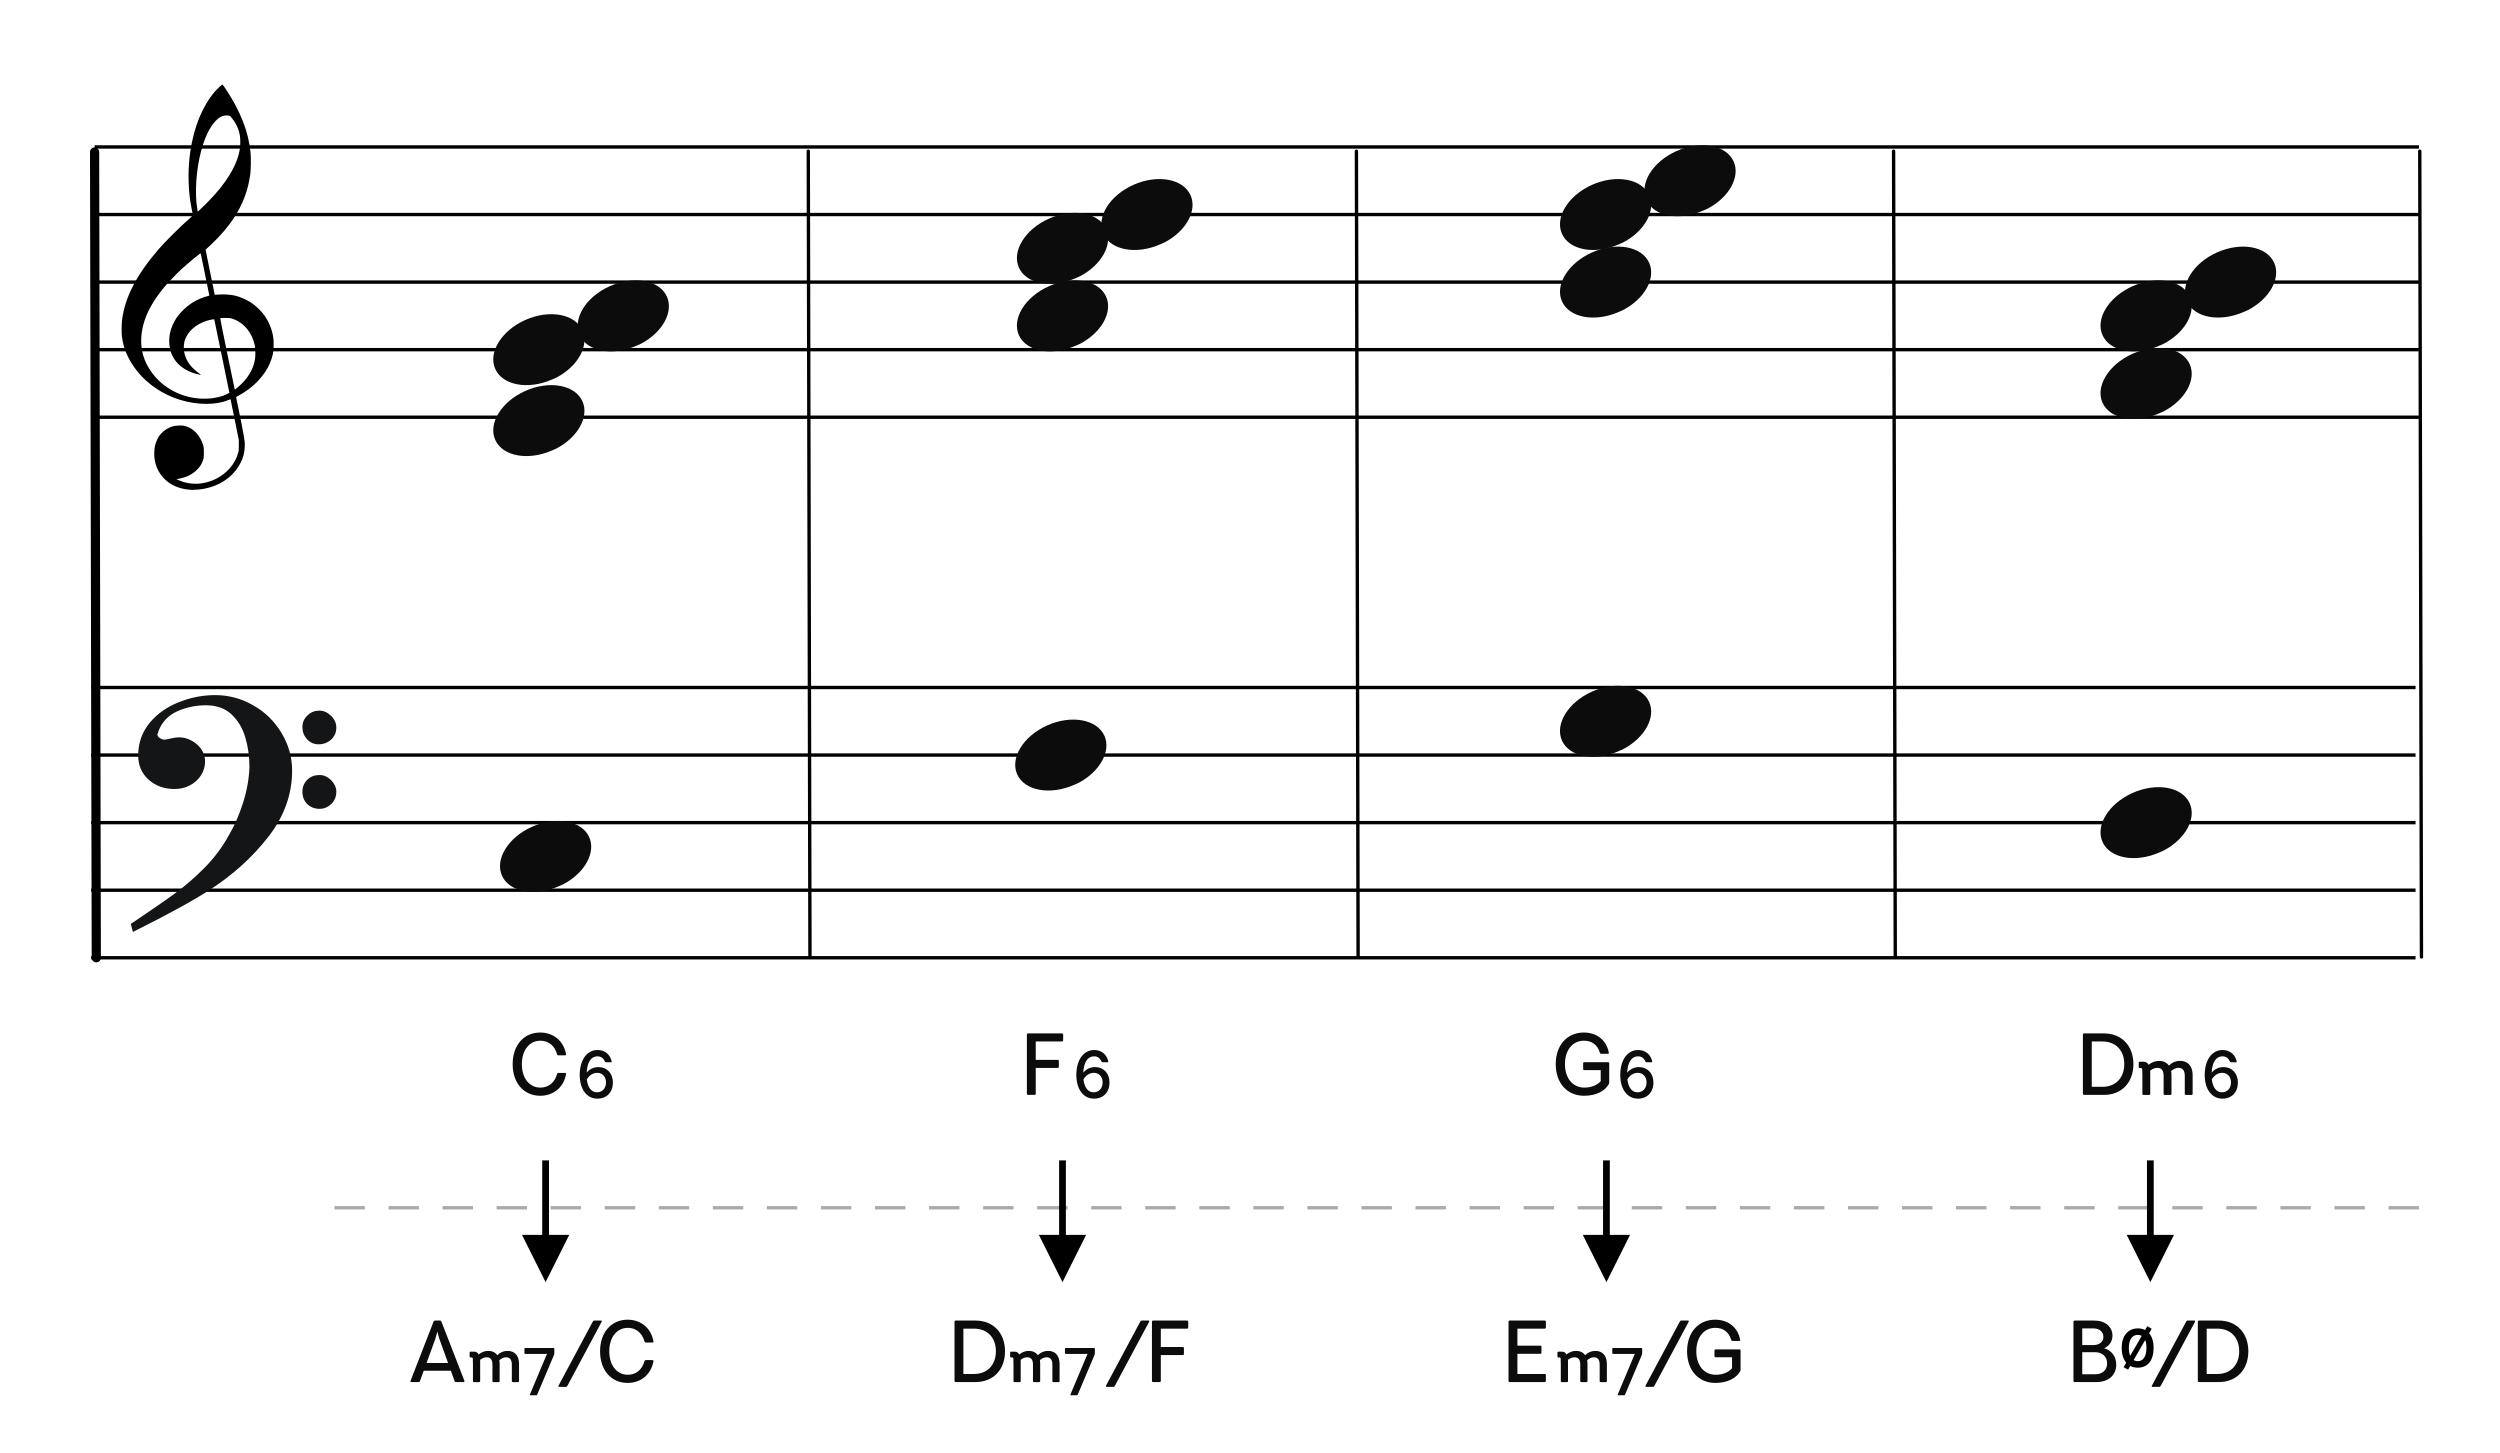 <?xml version="1.0" encoding="UTF-8"?>
<svg width="740px" height="430px" viewBox="0 0 740 430" version="1.1" xmlns="http://www.w3.org/2000/svg" xmlns:xlink="http://www.w3.org/1999/xlink">
    <title>C3-sixth-chord-as-inversion</title>
    <g id="C3-sixth-chord-as-inversion" stroke="none" stroke-width="1" fill="none" fill-rule="evenodd">
        <g id="五線譜" transform="translate(27, 193)" stroke="#000000">
            <line x1="0" y1="10.5" x2="688" y2="10.5" id="horizon"></line>
            <line x1="0" y1="30.5" x2="688" y2="30.5" id="horizon"></line>
            <line x1="0" y1="50.5" x2="688" y2="50.5" id="horizon"></line>
            <line x1="0" y1="70.5" x2="688" y2="70.5" id="horizon"></line>
            <line x1="0" y1="90.5" x2="688" y2="90.5" id="horizon"></line>
        </g>
        <g id="五線譜" transform="translate(28, 33)" stroke="#000000">
            <line x1="0" y1="10.5" x2="688" y2="10.5" id="horizon"></line>
            <line x1="0" y1="30.5" x2="688" y2="30.5" id="horizon"></line>
            <line x1="0" y1="50.5" x2="688" y2="50.5" id="horizon"></line>
            <line x1="0" y1="70.5" x2="688" y2="70.5" id="horizon"></line>
            <line x1="0" y1="90.5" x2="688" y2="90.5" id="horizon"></line>
        </g>
        <line x1="-91.5" y1="164.5" x2="147" y2="164" id="bar" stroke="#000000" stroke-width="2.722" stroke-linecap="round" stroke-linejoin="round" transform="translate(28, 164.5) rotate(90) translate(-28, -164.5) "></line>
        <g id="F" transform="translate(39, 206)" fill="#131516" stroke="#131516" stroke-width="0.5">
            <path d="M0,67.596 C5.774,63.697 10.087,60.745 12.864,58.704 C15.642,56.7 18.566,54.186 21.563,51.198 C24.559,48.21 27.081,44.821 29.128,41.067 C30.736,38.298 32.125,35.091 33.258,31.447 C34.391,27.84 34.975,24.342 35.085,21.026 C35.085,17.928 34.683,14.977 33.842,12.207 C33.038,9.401 31.65,7.106 29.676,5.247 C27.703,3.425 25.144,2.514 21.965,2.514 C18.895,2.514 16.008,3.134 13.303,4.336 C10.635,5.575 8.735,7.543 7.675,10.312 C7.675,10.567 7.529,10.895 7.309,11.369 C7.382,11.952 7.675,12.389 8.223,12.717 C8.771,13.045 9.246,13.191 9.685,13.191 C9.904,13.191 10.525,13.082 11.476,12.863 C12.462,12.645 13.267,12.499 13.924,12.499 C15.861,12.499 17.579,13.191 19.151,14.539 C20.686,15.888 21.453,17.527 21.453,19.459 C21.453,20.843 21.051,22.155 20.283,23.358 C19.516,24.56 18.456,25.544 17.104,26.237 C15.752,26.965 14.253,27.293 12.645,27.293 C9.721,27.293 7.236,26.419 5.19,24.633 C3.18,22.811 2.156,20.516 2.156,17.637 C2.156,13.956 3.289,10.786 5.519,8.09 C7.784,5.393 10.635,3.389 14.144,2.041 C17.616,0.656 21.124,0 24.706,0 C28.616,0 32.344,0.984 35.816,2.988 C39.324,4.956 42.065,7.689 44.112,11.078 C46.159,14.503 47.219,18.147 47.219,22.082 C47.219,29.079 44.88,35.565 40.202,41.578 C35.524,47.59 29.749,52.801 22.842,57.247 C18.237,60.271 10.781,64.352 0.512,69.49 L0,67.596 Z M50.764,9.223 C50.764,7.912 51.239,6.818 52.189,5.944 C53.103,5.033 54.236,4.596 55.588,4.596 C56.757,4.596 57.854,5.106 58.84,6.09 C59.827,7.037 60.302,8.167 60.302,9.406 C60.302,10.717 59.791,11.847 58.84,12.758 C57.817,13.633 56.684,14.07 55.405,14.07 C54.053,14.07 52.956,13.633 52.079,12.649 C51.202,11.701 50.764,10.572 50.764,9.223 Z M50.764,28.318 C50.764,27.006 51.239,25.876 52.116,25.002 C53.029,24.091 54.162,23.654 55.588,23.654 C56.757,23.654 57.817,24.127 58.84,25.111 C59.791,26.095 60.302,27.152 60.302,28.318 C60.302,29.739 59.827,30.869 58.914,31.78 C57.963,32.691 56.867,33.164 55.588,33.164 C54.162,33.164 53.029,32.691 52.116,31.816 C51.239,30.941 50.764,29.775 50.764,28.318 Z" id="Shape"></path>
        </g>
        <path d="M56.162,144.963 C55.266,144.896 54.404,144.751 53.59,144.529 C49.375,143.385 46.455,140.207 45.775,136.019 C45.575,134.792 45.642,132.872 45.923,131.776 C46.137,130.937 46.656,129.738 47.074,129.113 C47.779,128.062 48.984,127.067 50.186,126.549 C51.174,126.121 51.706,126.008 52.952,125.964 C53.94,125.927 54.184,125.943 54.755,126.091 C57.243,126.73 59.258,128.863 60.132,131.784 C60.329,132.444 60.347,132.611 60.351,133.909 C60.354,135.141 60.333,135.398 60.178,135.946 C59.834,137.163 59.246,138.144 58.307,139.061 C56.932,140.409 55.321,141.218 53.146,141.658 L52.213,141.848 L52.875,142.136 C56.41,143.69 60.323,143.54 63.971,141.717 C67.164,140.123 69.633,137.238 70.482,134.11 C70.688,133.354 70.7,133.215 70.694,131.776 L70.688,130.247 L69.496,124.331 C68.841,121.077 68.287,118.355 68.266,118.281 C68.23,118.166 68.148,118.182 67.582,118.418 C63.926,119.945 58.394,119.925 53.345,118.368 C46.428,116.235 40.782,111.554 37.839,105.514 C36.921,103.627 36.385,101.824 36.088,99.619 C35.955,98.626 35.976,95.997 36.129,94.748 C36.949,88.066 40.398,81.366 46.901,73.82 C48.925,71.472 53.355,67.078 56.323,64.473 C57.113,63.781 57.146,63.737 57.085,63.513 C56.948,62.994 56.471,60.478 56.323,59.492 C55.64,54.894 55.641,49.555 56.327,44.883 C57.404,37.543 59.928,31.375 63.602,27.114 C64.272,26.336 65.69,25 65.845,25 C65.895,25 66.325,25.589 66.798,26.309 C71.195,32.971 73.521,38.905 74.157,45.07 C74.315,46.612 74.271,50.229 74.075,51.64 C73.431,56.296 71.928,60.337 69.35,64.34 C67.665,66.961 65.126,69.939 62.535,72.339 C61.944,72.888 61.321,73.465 61.152,73.623 L60.846,73.909 L62.203,80.585 L63.559,87.263 L64.231,87.211 C66.12,87.059 68.116,87.17 69.543,87.503 C71.442,87.949 73.58,88.966 75.179,90.183 C76.071,90.863 77.556,92.382 78.183,93.257 C79.682,95.347 80.66,97.839 80.933,100.258 C81.069,101.455 80.988,103.783 80.78,104.751 C79.957,108.583 77.521,112.186 73.81,115.057 C72.892,115.767 71.554,116.624 70.582,117.127 C69.924,117.468 69.867,117.514 69.91,117.692 C69.993,118.029 71.048,123.157 71.442,125.136 C71.649,126.175 71.967,127.896 72.15,128.96 C72.472,130.832 72.482,130.929 72.438,132.139 C72.36,134.439 71.782,136.237 70.478,138.256 C67.993,142.1 63.541,144.551 58.349,144.933 C57.252,145.013 56.899,145.019 56.162,144.963 Z M62.745,117.885 C63.722,117.77 64.959,117.504 65.761,117.234 C66.743,116.905 67.928,116.32 67.881,116.187 C67.859,116.128 66.855,111.232 65.649,105.304 C64.443,99.377 63.437,94.508 63.413,94.484 C63.39,94.46 62.989,94.516 62.523,94.611 C59.107,95.303 56.304,97.262 55.076,99.816 C54.689,100.621 54.541,101.148 54.441,102.068 C54.229,104.023 54.858,106.17 56.144,107.872 C56.893,108.865 58.034,109.926 59.081,110.606 C59.482,110.866 59.559,110.994 59.278,110.933 C59.18,110.913 58.836,110.838 58.514,110.77 C55.981,110.223 53.532,108.79 52.143,107.047 C50.923,105.514 50.304,103.92 50.127,101.848 C49.901,99.207 50.593,96.661 52.211,94.165 C53.256,92.553 55.06,90.798 56.867,89.636 C58.176,88.793 60.16,87.933 61.512,87.622 C61.759,87.566 61.961,87.493 61.961,87.463 C61.961,87.376 59.457,75.124 59.415,75.007 C59.354,74.835 55.96,77.619 53.673,79.714 C52.412,80.87 49.728,83.664 48.754,84.836 C45.813,88.373 43.913,91.555 42.85,94.716 C41.782,97.904 41.516,100.972 42.062,103.876 C42.726,107.406 45.003,111.1 48.048,113.588 C52.184,116.965 57.451,118.505 62.745,117.885 Z M70.505,114.528 C73.324,112.107 74.992,109.353 75.485,106.313 C75.651,105.294 75.607,103.145 75.405,102.195 C74.58,98.346 72.061,95.374 68.741,94.333 C68.087,94.127 67.936,94.111 66.647,94.109 C65.83,94.109 65.23,94.139 65.189,94.187 C65.148,94.234 65.991,98.463 67.301,104.771 C68.5,110.548 69.482,115.285 69.484,115.299 C69.492,115.363 69.835,115.103 70.505,114.528 Z M61.284,60.016 C66.959,54.335 70.313,48.803 71.012,43.963 C71.169,42.873 71.167,41.096 71.006,40.127 C70.684,38.195 69.896,36.498 68.556,34.862 C68.024,34.212 67.944,34.178 66.938,34.18 C65.83,34.182 64.822,34.708 63.777,35.83 C62.044,37.684 60.596,40.715 59.529,44.707 C58.046,50.266 57.59,57.218 58.404,61.927 L58.531,62.671 L59.325,61.927 C59.761,61.517 60.641,60.658 61.284,60.016 Z" id="G-Clef" fill="#000000"></path>
        <line x1="119.75" y1="164.25" x2="358.25" y2="163.75" id="bar" stroke="#000000" stroke-linecap="round" stroke-linejoin="round" transform="translate(239.25, 164.25) rotate(90) translate(-239.25, -164.25) "></line>
        <line x1="596.75" y1="164.25" x2="835.25" y2="163.75" id="bar" stroke="#000000" stroke-linecap="round" stroke-linejoin="round" transform="translate(716.25, 164.25) rotate(90) translate(-716.25, -164.25) "></line>
        <g id="Group" transform="translate(147, 243)" fill="#0C0C0C" fill-rule="nonzero">
            <g id="note">
                <path d="M9.193,2.294 C2.898,5.636 -0.455,11.685 1.608,16.236 C3.808,21.091 11.371,22.461 18.488,19.295 C25.606,16.129 29.595,9.618 27.395,4.764 C25.195,-0.091 17.631,-1.461 10.515,1.705 C10.07,1.903 9.612,2.07 9.193,2.294 Z" transform="translate(14.5, 10.5) rotate(-180) translate(-14.5, -10.5) "></path>
            </g>
        </g>
        <g id="Group" transform="translate(170, 83)" fill="#0C0C0C" fill-rule="nonzero">
            <g id="note">
                <path d="M9.193,2.294 C2.898,5.636 -0.455,11.685 1.608,16.236 C3.808,21.091 11.371,22.461 18.488,19.295 C25.606,16.129 29.595,9.618 27.395,4.764 C25.195,-0.091 17.631,-1.461 10.515,1.705 C10.07,1.903 9.612,2.07 9.193,2.294 Z" transform="translate(14.5, 10.5) rotate(-180) translate(-14.5, -10.5) "></path>
            </g>
        </g>
        <g id="Group" transform="translate(145, 93)" fill="#0C0C0C" fill-rule="nonzero">
            <g id="note">
                <path d="M9.193,2.294 C2.898,5.636 -0.455,11.685 1.608,16.236 C3.808,21.091 11.371,22.461 18.488,19.295 C25.606,16.129 29.595,9.618 27.395,4.764 C25.195,-0.091 17.631,-1.461 10.515,1.705 C10.07,1.903 9.612,2.07 9.193,2.294 Z" transform="translate(14.5, 10.5) rotate(-180) translate(-14.5, -10.5) "></path>
            </g>
        </g>
        <g id="Group" transform="translate(145, 114)" fill="#0C0C0C" fill-rule="nonzero">
            <g id="note">
                <path d="M9.193,2.294 C2.898,5.636 -0.455,11.685 1.608,16.236 C3.808,21.091 11.371,22.461 18.488,19.295 C25.606,16.129 29.595,9.618 27.395,4.764 C25.195,-0.091 17.631,-1.461 10.515,1.705 C10.07,1.903 9.612,2.07 9.193,2.294 Z" transform="translate(14.5, 10.5) rotate(-180) translate(-14.5, -10.5) "></path>
            </g>
        </g>
        <g id="Group" transform="translate(325, 53)" fill="#0C0C0C" fill-rule="nonzero">
            <g id="note">
                <path d="M9.193,2.294 C2.898,5.636 -0.455,11.685 1.608,16.236 C3.808,21.091 11.371,22.461 18.488,19.295 C25.606,16.129 29.595,9.618 27.395,4.764 C25.195,-0.091 17.631,-1.461 10.515,1.705 C10.07,1.903 9.612,2.07 9.193,2.294 Z" transform="translate(14.5, 10.5) rotate(-180) translate(-14.5, -10.5) "></path>
            </g>
        </g>
        <g id="Group" transform="translate(300, 63)" fill="#0C0C0C" fill-rule="nonzero">
            <g id="note">
                <path d="M9.193,2.294 C2.898,5.636 -0.455,11.685 1.608,16.236 C3.808,21.091 11.371,22.461 18.488,19.295 C25.606,16.129 29.595,9.618 27.395,4.764 C25.195,-0.091 17.631,-1.461 10.515,1.705 C10.07,1.903 9.612,2.07 9.193,2.294 Z" transform="translate(14.5, 10.5) rotate(-180) translate(-14.5, -10.5) "></path>
            </g>
        </g>
        <g id="Group" transform="translate(300, 83)" fill="#0C0C0C" fill-rule="nonzero">
            <g id="note">
                <path d="M9.193,2.294 C2.898,5.636 -0.455,11.685 1.608,16.236 C3.808,21.091 11.371,22.461 18.488,19.295 C25.606,16.129 29.595,9.618 27.395,4.764 C25.195,-0.091 17.631,-1.461 10.515,1.705 C10.07,1.903 9.612,2.07 9.193,2.294 Z" transform="translate(14.5, 10.5) rotate(-180) translate(-14.5, -10.5) "></path>
            </g>
        </g>
        <g id="Group" transform="translate(299.5, 213)" fill="#0C0C0C" fill-rule="nonzero">
            <g id="note">
                <path d="M9.193,2.294 C2.898,5.636 -0.455,11.685 1.608,16.236 C3.808,21.091 11.371,22.461 18.488,19.295 C25.606,16.129 29.595,9.618 27.395,4.764 C25.195,-0.091 17.631,-1.461 10.515,1.705 C10.07,1.903 9.612,2.07 9.193,2.294 Z" transform="translate(14.5, 10.5) rotate(-180) translate(-14.5, -10.5) "></path>
            </g>
        </g>
        <line x1="282" y1="164.25" x2="520.5" y2="163.75" id="bar" stroke="#000000" stroke-linecap="round" stroke-linejoin="round" transform="translate(401.5, 164.25) rotate(90) translate(-401.5, -164.25) "></line>
        <line x1="441" y1="164.25" x2="679.5" y2="163.75" id="bar" stroke="#000000" stroke-linecap="round" stroke-linejoin="round" transform="translate(560.5, 164.25) rotate(90) translate(-560.5, -164.25) "></line>
        <g id="Group" transform="translate(460.75, 203)" fill="#0C0C0C" fill-rule="nonzero">
            <g id="note">
                <path d="M9.193,2.294 C2.898,5.636 -0.455,11.685 1.608,16.236 C3.808,21.091 11.371,22.461 18.488,19.295 C25.606,16.129 29.595,9.618 27.395,4.764 C25.195,-0.091 17.631,-1.461 10.515,1.705 C10.07,1.903 9.612,2.07 9.193,2.294 Z" transform="translate(14.5, 10.5) rotate(-180) translate(-14.5, -10.5) "></path>
            </g>
        </g>
        <g id="Group" transform="translate(460.75, 53)" fill="#0C0C0C" fill-rule="nonzero">
            <g id="note">
                <path d="M9.193,2.294 C2.898,5.636 -0.455,11.685 1.608,16.236 C3.808,21.091 11.371,22.461 18.488,19.295 C25.606,16.129 29.595,9.618 27.395,4.764 C25.195,-0.091 17.631,-1.461 10.515,1.705 C10.07,1.903 9.612,2.07 9.193,2.294 Z" transform="translate(14.5, 10.5) rotate(-180) translate(-14.5, -10.5) "></path>
            </g>
        </g>
        <g id="Group" transform="translate(485.75, 43)" fill="#0C0C0C" fill-rule="nonzero">
            <g id="note">
                <path d="M9.193,2.294 C2.898,5.636 -0.455,11.685 1.608,16.236 C3.808,21.091 11.371,22.461 18.488,19.295 C25.606,16.129 29.595,9.618 27.395,4.764 C25.195,-0.091 17.631,-1.461 10.515,1.705 C10.07,1.903 9.612,2.07 9.193,2.294 Z" transform="translate(14.5, 10.5) rotate(-180) translate(-14.5, -10.5) "></path>
            </g>
        </g>
        <g id="Group" transform="translate(460.75, 73)" fill="#0C0C0C" fill-rule="nonzero">
            <g id="note">
                <path d="M9.193,2.294 C2.898,5.636 -0.455,11.685 1.608,16.236 C3.808,21.091 11.371,22.461 18.488,19.295 C25.606,16.129 29.595,9.618 27.395,4.764 C25.195,-0.091 17.631,-1.461 10.515,1.705 C10.07,1.903 9.612,2.07 9.193,2.294 Z" transform="translate(14.5, 10.5) rotate(-180) translate(-14.5, -10.5) "></path>
            </g>
        </g>
        <g id="Group" transform="translate(620.75, 233)" fill="#0C0C0C" fill-rule="nonzero">
            <g id="note">
                <path d="M9.193,2.294 C2.898,5.636 -0.455,11.685 1.608,16.236 C3.808,21.091 11.371,22.461 18.488,19.295 C25.606,16.129 29.595,9.618 27.395,4.764 C25.195,-0.091 17.631,-1.461 10.515,1.705 C10.07,1.903 9.612,2.07 9.193,2.294 Z" transform="translate(14.5, 10.5) rotate(-180) translate(-14.5, -10.5) "></path>
            </g>
        </g>
        <g id="Group" transform="translate(620.75, 83)" fill="#0C0C0C" fill-rule="nonzero">
            <g id="note">
                <path d="M9.193,2.294 C2.898,5.636 -0.455,11.685 1.608,16.236 C3.808,21.091 11.371,22.461 18.488,19.295 C25.606,16.129 29.595,9.618 27.395,4.764 C25.195,-0.091 17.631,-1.461 10.515,1.705 C10.07,1.903 9.612,2.07 9.193,2.294 Z" transform="translate(14.5, 10.5) rotate(-180) translate(-14.5, -10.5) "></path>
            </g>
        </g>
        <g id="Group" transform="translate(645.75, 73)" fill="#0C0C0C" fill-rule="nonzero">
            <g id="note">
                <path d="M9.193,2.294 C2.898,5.636 -0.455,11.685 1.608,16.236 C3.808,21.091 11.371,22.461 18.488,19.295 C25.606,16.129 29.595,9.618 27.395,4.764 C25.195,-0.091 17.631,-1.461 10.515,1.705 C10.07,1.903 9.612,2.07 9.193,2.294 Z" transform="translate(14.5, 10.5) rotate(-180) translate(-14.5, -10.5) "></path>
            </g>
        </g>
        <g id="Group" transform="translate(620.75, 103)" fill="#0C0C0C" fill-rule="nonzero">
            <g id="note">
                <path d="M9.193,2.294 C2.898,5.636 -0.455,11.685 1.608,16.236 C3.808,21.091 11.371,22.461 18.488,19.295 C25.606,16.129 29.595,9.618 27.395,4.764 C25.195,-0.091 17.631,-1.461 10.515,1.705 C10.07,1.903 9.612,2.07 9.193,2.294 Z" transform="translate(14.5, 10.5) rotate(-180) translate(-14.5, -10.5) "></path>
            </g>
        </g>
        <g id="Group" transform="translate(138, 294)" fill="#0C0C0C" fill-rule="nonzero">
            <g id="Combined-Shape">
                <path d="M21.908,30.348 C25.418,30.348 28.72,28.294 29.552,23.952 C29.578,23.692 29.448,23.588 29.214,23.588 L27.316,23.588 C27.082,23.588 26.952,23.666 26.874,23.952 C26.198,26.422 24.378,27.93 21.96,27.93 C18.71,27.93 16.474,25.174 16.474,20.988 C16.474,16.802 18.71,14.046 21.96,14.046 C24.378,14.046 26.198,15.554 26.874,18.024 C26.952,18.31 27.082,18.388 27.316,18.388 L29.214,18.388 C29.448,18.388 29.578,18.284 29.552,18.024 C28.72,13.682 25.418,11.628 21.908,11.628 C17.072,11.628 13.744,15.372 13.744,20.988 C13.744,26.604 17.072,30.348 21.908,30.348 Z"></path>
            </g>
        </g>
        <g id="Group" transform="translate(108, 379)" fill="#0C0C0C" fill-rule="nonzero">
            <g id="CN-Alphabet">
                <path d="M15.967,30.088 C16.201,30.088 16.253,29.958 16.331,29.724 L17.423,26.734 L25.457,26.734 L26.523,29.724 C26.627,29.958 26.679,30.088 26.913,30.088 L29.201,30.088 C29.461,30.088 29.539,29.958 29.461,29.724 L22.675,12.226 C22.597,12.018 22.493,11.888 22.259,11.888 L20.751,11.888 C20.491,11.888 20.413,12.018 20.309,12.252 L13.523,29.724 C13.419,29.958 13.549,30.088 13.757,30.088 L15.967,30.088 Z M24.625,24.446 L18.255,24.446 L20.855,17.322 L21.453,15.138 L22.051,17.322 L24.625,24.446 Z" id="Combined-Shape"></path>
            </g>
        </g>
        <g id="Group" transform="translate(158, 379)" fill="#0C0C0C" fill-rule="nonzero">
            <g id="CN-Alphabet">
                <path d="M9.506,31.518 C9.74,31.518 9.844,31.388 9.974,31.154 L20.088,12.252 C20.218,12.018 20.114,11.888 19.88,11.888 L17.904,11.888 C17.67,11.888 17.566,12.018 17.436,12.252 L7.322,31.154 C7.192,31.388 7.322,31.518 7.556,31.518 L9.506,31.518 Z M27.785,30.348 C31.295,30.348 34.597,28.294 35.429,23.952 C35.455,23.692 35.325,23.588 35.091,23.588 L33.193,23.588 C32.959,23.588 32.829,23.666 32.751,23.952 C32.075,26.422 30.255,27.93 27.837,27.93 C24.587,27.93 22.351,25.174 22.351,20.988 C22.351,16.802 24.587,14.046 27.837,14.046 C30.255,14.046 32.075,15.554 32.751,18.024 C32.829,18.31 32.959,18.388 33.193,18.388 L35.091,18.388 C35.325,18.388 35.455,18.284 35.429,18.024 C34.597,13.682 31.295,11.628 27.785,11.628 C22.949,11.628 19.621,15.372 19.621,20.988 C19.621,26.604 22.949,30.348 27.785,30.348 Z" id="Combined-Shape"></path>
            </g>
        </g>
        <g id="Group" transform="translate(134, 379)" fill="#0C0C0C" fill-rule="nonzero">
            <g id="Combined-Shape">
                <path d="M7.822,30.104 C8.02,30.104 8.13,29.994 8.13,29.796 L8.13,23.504 C8.812,22.976 9.406,22.756 10.044,22.756 C11.21,22.756 11.76,23.482 11.76,24.934 L11.76,29.796 C11.76,29.994 11.892,30.104 12.068,30.104 L13.586,30.104 C13.784,30.104 13.894,29.994 13.894,29.796 L13.894,24.714 C13.894,24.318 13.85,23.944 13.806,23.614 C14.422,23.064 15.104,22.756 15.808,22.756 C16.93,22.756 17.502,23.482 17.502,24.934 L17.502,29.796 C17.502,29.994 17.612,30.104 17.81,30.104 L19.328,30.104 C19.526,30.104 19.636,29.994 19.636,29.796 L19.636,24.714 C19.636,22.184 18.272,20.864 16.226,20.864 C15.06,20.864 14.026,21.304 13.19,22.14 C12.618,21.304 11.672,20.864 10.528,20.864 C9.494,20.864 8.636,21.194 7.668,21.92 C7.426,21.37 6.964,21.084 6.216,21.084 L5.314,21.084 C5.116,21.084 5.006,21.194 5.006,21.392 L5.006,22.492 C5.006,22.69 5.116,22.8 5.314,22.8 L5.556,22.8 C5.93,22.8 5.974,22.998 5.974,23.526 L5.974,24.384 L5.996,24.384 L5.996,29.796 C5.996,29.994 6.084,30.104 6.304,30.104 L7.822,30.104 Z M24.708,34 C24.888,34 24.988,33.9 25.048,33.72 L29.908,22.24 C30.028,21.92 30.088,21.8 30.088,21.36 L30.088,20.26 C30.088,20.1 29.988,20 29.828,20 L21.488,20 C21.328,20 21.228,20.1 21.228,20.26 L21.228,21.48 C21.228,21.66 21.328,21.76 21.488,21.76 L27.148,21.76 L27.928,21.74 L27.588,22.5 L22.868,33.72 C22.788,33.9 22.868,34 23.048,34 L24.708,34 Z"></path>
            </g>
        </g>
        <g id="Group" transform="translate(268, 379)" fill="#0C0C0C" fill-rule="nonzero">
            <g id="CN-Root">
                <path d="M20.777,30.088 C25.977,30.088 29.487,26.448 29.487,20.988 C29.487,15.528 25.977,11.888 20.777,11.888 L14.901,11.888 C14.667,11.888 14.537,12.018 14.537,12.252 L14.537,29.724 C14.537,29.958 14.667,30.088 14.901,30.088 L20.777,30.088 Z M20.335,27.696 L17.163,27.696 L17.163,14.28 L20.335,14.28 C24.209,14.28 26.783,16.88 26.783,20.962 C26.783,25.122 24.157,27.696 20.335,27.696 Z" id="Combined-Shape"></path>
            </g>
        </g>
        <g id="Group" transform="translate(318, 379)" fill="#0C0C0C" fill-rule="nonzero">
            <g id="CN-Alphabet">
                <path d="M11.56,31.518 C11.794,31.518 11.898,31.388 12.028,31.154 L22.142,12.252 C22.272,12.018 22.168,11.888 21.934,11.888 L19.958,11.888 C19.724,11.888 19.62,12.018 19.49,12.252 L9.376,31.154 C9.246,31.388 9.376,31.518 9.61,31.518 L11.56,31.518 Z M25.237,30.088 C25.471,30.088 25.601,29.958 25.601,29.724 L25.601,22.106 L32.049,22.106 C32.283,22.106 32.439,22.002 32.439,21.742 L32.439,20.078 C32.439,19.818 32.283,19.714 32.049,19.714 L25.601,19.714 L25.601,14.28 L33.349,14.28 C33.583,14.28 33.713,14.15 33.713,13.916 L33.713,12.252 C33.713,12.018 33.583,11.888 33.349,11.888 L23.339,11.888 C23.105,11.888 22.975,12.018 22.975,12.252 L22.975,29.724 C22.975,29.958 23.105,30.088 23.339,30.088 L25.237,30.088 Z" id="Combined-Shape"></path>
            </g>
        </g>
        <g id="Group" transform="translate(294, 379)" fill="#0C0C0C" fill-rule="nonzero">
            <g id="Combined-Shape">
                <path d="M7.822,30.104 C8.02,30.104 8.13,29.994 8.13,29.796 L8.13,23.504 C8.812,22.976 9.406,22.756 10.044,22.756 C11.21,22.756 11.76,23.482 11.76,24.934 L11.76,29.796 C11.76,29.994 11.892,30.104 12.068,30.104 L13.586,30.104 C13.784,30.104 13.894,29.994 13.894,29.796 L13.894,24.714 C13.894,24.318 13.85,23.944 13.806,23.614 C14.422,23.064 15.104,22.756 15.808,22.756 C16.93,22.756 17.502,23.482 17.502,24.934 L17.502,29.796 C17.502,29.994 17.612,30.104 17.81,30.104 L19.328,30.104 C19.526,30.104 19.636,29.994 19.636,29.796 L19.636,24.714 C19.636,22.184 18.272,20.864 16.226,20.864 C15.06,20.864 14.026,21.304 13.19,22.14 C12.618,21.304 11.672,20.864 10.528,20.864 C9.494,20.864 8.636,21.194 7.668,21.92 C7.426,21.37 6.964,21.084 6.216,21.084 L5.314,21.084 C5.116,21.084 5.006,21.194 5.006,21.392 L5.006,22.492 C5.006,22.69 5.116,22.8 5.314,22.8 L5.556,22.8 C5.93,22.8 5.974,22.998 5.974,23.526 L5.974,24.384 L5.996,24.384 L5.996,29.796 C5.996,29.994 6.084,30.104 6.304,30.104 L7.822,30.104 Z M24.708,34 C24.888,34 24.988,33.9 25.048,33.72 L29.908,22.24 C30.028,21.92 30.088,21.8 30.088,21.36 L30.088,20.26 C30.088,20.1 29.988,20 29.828,20 L21.488,20 C21.328,20 21.228,20.1 21.228,20.26 L21.228,21.48 C21.228,21.66 21.328,21.76 21.488,21.76 L27.148,21.76 L27.928,21.74 L27.588,22.5 L22.868,33.72 C22.788,33.9 22.868,34 23.048,34 L24.708,34 Z"></path>
            </g>
        </g>
        <g id="Group" transform="translate(430, 379)" fill="#0C0C0C" fill-rule="nonzero">
            <g id="CN-Root">
                <path d="M27.238,30.088 C27.446,30.088 27.576,29.958 27.576,29.724 L27.576,28.06 C27.576,27.826 27.446,27.696 27.238,27.696 L19.152,27.696 L19.152,21.716 L25.938,21.716 C26.172,21.716 26.276,21.612 26.276,21.352 L26.276,19.688 C26.276,19.428 26.172,19.324 25.938,19.324 L19.152,19.324 L19.152,14.28 L27.238,14.28 C27.446,14.28 27.576,14.15 27.576,13.916 L27.576,12.252 C27.576,12.018 27.446,11.888 27.238,11.888 L16.89,11.888 C16.656,11.888 16.526,12.018 16.526,12.252 L16.526,29.724 C16.526,29.958 16.656,30.088 16.89,30.088 L27.238,30.088 Z" id="Combined-Shape"></path>
            </g>
        </g>
        <g id="Group" transform="translate(480, 379)" fill="#0C0C0C" fill-rule="nonzero">
            <g id="CN-Alphabet">
                <path d="M9.259,31.518 C9.493,31.518 9.597,31.388 9.727,31.154 L19.841,12.252 C19.971,12.018 19.867,11.888 19.633,11.888 L17.657,11.888 C17.423,11.888 17.319,12.018 17.189,12.252 L7.075,31.154 C6.945,31.388 7.075,31.518 7.309,31.518 L9.259,31.518 Z M27.746,30.348 C31.308,30.348 34.116,28.944 35.208,26.63 L35.208,20.754 C35.208,20.546 35.078,20.416 34.87,20.416 L27.85,20.416 C27.616,20.416 27.486,20.546 27.486,20.754 L27.486,22.418 C27.486,22.626 27.616,22.756 27.85,22.756 L32.686,22.756 L32.686,26.032 C31.646,27.176 29.982,27.93 27.85,27.93 C24.418,27.93 22.104,25.174 22.104,20.988 C22.104,16.802 24.366,14.046 27.746,14.046 C30.216,14.046 31.776,15.398 32.426,17.582 C32.504,17.79 32.582,17.92 32.842,17.92 L34.818,17.92 C35.052,17.92 35.13,17.868 35.078,17.582 C34.454,13.994 31.62,11.628 27.694,11.628 C22.728,11.628 19.374,15.372 19.374,20.988 C19.374,26.604 22.754,30.348 27.746,30.348 Z" id="Combined-Shape"></path>
            </g>
        </g>
        <g id="Group" transform="translate(456, 379)" fill="#0C0C0C" fill-rule="nonzero">
            <g id="Combined-Shape">
                <path d="M7.822,30.104 C8.02,30.104 8.13,29.994 8.13,29.796 L8.13,23.504 C8.812,22.976 9.406,22.756 10.044,22.756 C11.21,22.756 11.76,23.482 11.76,24.934 L11.76,29.796 C11.76,29.994 11.892,30.104 12.068,30.104 L13.586,30.104 C13.784,30.104 13.894,29.994 13.894,29.796 L13.894,24.714 C13.894,24.318 13.85,23.944 13.806,23.614 C14.422,23.064 15.104,22.756 15.808,22.756 C16.93,22.756 17.502,23.482 17.502,24.934 L17.502,29.796 C17.502,29.994 17.612,30.104 17.81,30.104 L19.328,30.104 C19.526,30.104 19.636,29.994 19.636,29.796 L19.636,24.714 C19.636,22.184 18.272,20.864 16.226,20.864 C15.06,20.864 14.026,21.304 13.19,22.14 C12.618,21.304 11.672,20.864 10.528,20.864 C9.494,20.864 8.636,21.194 7.668,21.92 C7.426,21.37 6.964,21.084 6.216,21.084 L5.314,21.084 C5.116,21.084 5.006,21.194 5.006,21.392 L5.006,22.492 C5.006,22.69 5.116,22.8 5.314,22.8 L5.556,22.8 C5.93,22.8 5.974,22.998 5.974,23.526 L5.974,24.384 L5.996,24.384 L5.996,29.796 C5.996,29.994 6.084,30.104 6.304,30.104 L7.822,30.104 Z M24.708,34 C24.888,34 24.988,33.9 25.048,33.72 L29.908,22.24 C30.028,21.92 30.088,21.8 30.088,21.36 L30.088,20.26 C30.088,20.1 29.988,20 29.828,20 L21.488,20 C21.328,20 21.228,20.1 21.228,20.26 L21.228,21.48 C21.228,21.66 21.328,21.76 21.488,21.76 L27.148,21.76 L27.928,21.74 L27.588,22.5 L22.868,33.72 C22.788,33.9 22.868,34 23.048,34 L24.708,34 Z"></path>
            </g>
        </g>
        <g id="Group" transform="translate(598, 379)" fill="#0C0C0C" fill-rule="nonzero">
            <g id="CN-Root">
                <path d="M22.558,30.088 C26.068,30.088 28.408,28.086 28.408,24.94 C28.408,22.522 27.03,20.728 24.846,20.078 C26.38,19.376 27.29,18.024 27.29,16.36 C27.29,13.734 25.158,11.888 21.908,11.888 L16.11,11.888 C15.876,11.888 15.746,12.018 15.746,12.252 L15.746,29.724 C15.746,29.958 15.876,30.088 16.11,30.088 L22.558,30.088 Z M21.622,19.142 L18.346,19.142 L18.346,14.202 L21.622,14.202 C23.416,14.202 24.612,15.216 24.612,16.724 C24.612,18.18 23.416,19.142 21.622,19.142 Z M22.298,27.774 L18.346,27.774 L18.346,21.248 L22.09,21.248 C24.274,21.248 25.704,22.548 25.704,24.55 C25.704,26.474 24.352,27.774 22.298,27.774 Z" id="Combined-Shape"></path>
            </g>
        </g>
        <g id="Group" transform="translate(630, 379)" fill="#0C0C0C" fill-rule="nonzero">
            <g id="CN-Alphabet">
                <path d="M9.142,31.518 C9.376,31.518 9.48,31.388 9.61,31.154 L19.724,12.252 C19.854,12.018 19.75,11.888 19.516,11.888 L17.54,11.888 C17.306,11.888 17.202,12.018 17.072,12.252 L6.958,31.154 C6.828,31.388 6.958,31.518 7.192,31.518 L9.142,31.518 Z M26.797,30.088 C31.997,30.088 35.507,26.448 35.507,20.988 C35.507,15.528 31.997,11.888 26.797,11.888 L20.921,11.888 C20.687,11.888 20.557,12.018 20.557,12.252 L20.557,29.724 C20.557,29.958 20.687,30.088 20.921,30.088 L26.797,30.088 Z M26.355,27.696 L23.183,27.696 L23.183,14.28 L26.355,14.28 C30.229,14.28 32.803,16.88 32.803,20.962 C32.803,25.122 30.177,27.696 26.355,27.696 Z" id="Combined-Shape"></path>
            </g>
        </g>
        <g id="Group" transform="translate(167, 294)" fill="#0C0C0C" fill-rule="nonzero">
            <g id="Combined-Shape">
                <path d="M9.836,31.2 C12.576,31.2 14.416,29.32 14.416,26.42 C14.416,23.7 12.656,21.86 10.156,21.86 C8.796,21.86 7.496,22.44 6.656,23.52 C6.776,20.88 7.656,18.68 9.896,18.68 C10.936,18.68 11.676,19.32 12.036,20.18 C12.136,20.42 12.236,20.44 12.476,20.44 L13.816,20.44 C14.036,20.44 14.096,20.36 14.056,20.2 C13.636,18.14 12.016,16.8 9.896,16.8 C6.736,16.8 4.596,19.72 4.596,24.2 C4.596,28.42 6.676,31.2 9.836,31.2 Z M9.696,29.32 C8.036,29.32 6.976,27.88 6.696,25.48 C7.496,24.2 8.616,23.56 9.776,23.56 C11.336,23.56 12.376,24.76 12.376,26.38 C12.376,28.14 11.296,29.32 9.696,29.32 Z"></path>
            </g>
        </g>
        <g id="Group" transform="translate(287, 294)" fill="#0C0C0C" fill-rule="nonzero">
            <g id="CN-Root">
                <path d="M19.217,30.088 C19.451,30.088 19.581,29.958 19.581,29.724 L19.581,22.106 L26.029,22.106 C26.263,22.106 26.419,22.002 26.419,21.742 L26.419,20.078 C26.419,19.818 26.263,19.714 26.029,19.714 L19.581,19.714 L19.581,14.28 L27.329,14.28 C27.563,14.28 27.693,14.15 27.693,13.916 L27.693,12.252 C27.693,12.018 27.563,11.888 27.329,11.888 L17.319,11.888 C17.085,11.888 16.955,12.018 16.955,12.252 L16.955,29.724 C16.955,29.958 17.085,30.088 17.319,30.088 L19.217,30.088 Z" id="Combined-Shape"></path>
            </g>
        </g>
        <g id="Group" transform="translate(314, 294)" fill="#0C0C0C" fill-rule="nonzero">
            <g id="Combined-Shape">
                <path d="M9.836,31.2 C12.576,31.2 14.416,29.32 14.416,26.42 C14.416,23.7 12.656,21.86 10.156,21.86 C8.796,21.86 7.496,22.44 6.656,23.52 C6.776,20.88 7.656,18.68 9.896,18.68 C10.936,18.68 11.676,19.32 12.036,20.18 C12.136,20.42 12.236,20.44 12.476,20.44 L13.816,20.44 C14.036,20.44 14.096,20.36 14.056,20.2 C13.636,18.14 12.016,16.8 9.896,16.8 C6.736,16.8 4.596,19.72 4.596,24.2 C4.596,28.42 6.676,31.2 9.836,31.2 Z M9.696,29.32 C8.036,29.32 6.976,27.88 6.696,25.48 C7.496,24.2 8.616,23.56 9.776,23.56 C11.336,23.56 12.376,24.76 12.376,26.38 C12.376,28.14 11.296,29.32 9.696,29.32 Z"></path>
            </g>
        </g>
        <g id="Group" transform="translate(447, 294)" fill="#0C0C0C" fill-rule="nonzero">
            <g id="CN-Root">
                <path d="M21.869,30.348 C25.431,30.348 28.239,28.944 29.331,26.63 L29.331,20.754 C29.331,20.546 29.201,20.416 28.993,20.416 L21.973,20.416 C21.739,20.416 21.609,20.546 21.609,20.754 L21.609,22.418 C21.609,22.626 21.739,22.756 21.973,22.756 L26.809,22.756 L26.809,26.032 C25.769,27.176 24.105,27.93 21.973,27.93 C18.541,27.93 16.227,25.174 16.227,20.988 C16.227,16.802 18.489,14.046 21.869,14.046 C24.339,14.046 25.899,15.398 26.549,17.582 C26.627,17.79 26.705,17.92 26.965,17.92 L28.941,17.92 C29.175,17.92 29.253,17.868 29.201,17.582 C28.577,13.994 25.743,11.628 21.817,11.628 C16.851,11.628 13.497,15.372 13.497,20.988 C13.497,26.604 16.877,30.348 21.869,30.348 Z" id="Combined-Shape"></path>
            </g>
        </g>
        <g id="Group" transform="translate(475, 294)" fill="#0C0C0C" fill-rule="nonzero">
            <g id="Combined-Shape">
                <path d="M9.836,31.2 C12.576,31.2 14.416,29.32 14.416,26.42 C14.416,23.7 12.656,21.86 10.156,21.86 C8.796,21.86 7.496,22.44 6.656,23.52 C6.776,20.88 7.656,18.68 9.896,18.68 C10.936,18.68 11.676,19.32 12.036,20.18 C12.136,20.42 12.236,20.44 12.476,20.44 L13.816,20.44 C14.036,20.44 14.096,20.36 14.056,20.2 C13.636,18.14 12.016,16.8 9.896,16.8 C6.736,16.8 4.596,19.72 4.596,24.2 C4.596,28.42 6.676,31.2 9.836,31.2 Z M9.696,29.32 C8.036,29.32 6.976,27.88 6.696,25.48 C7.496,24.2 8.616,23.56 9.776,23.56 C11.336,23.56 12.376,24.76 12.376,26.38 C12.376,28.14 11.296,29.32 9.696,29.32 Z"></path>
            </g>
        </g>
        <g id="Group" transform="translate(602, 294)" fill="#0C0C0C" fill-rule="nonzero">
            <g id="CN-Root">
                <path d="M20.777,30.088 C25.977,30.088 29.487,26.448 29.487,20.988 C29.487,15.528 25.977,11.888 20.777,11.888 L14.901,11.888 C14.667,11.888 14.537,12.018 14.537,12.252 L14.537,29.724 C14.537,29.958 14.667,30.088 14.901,30.088 L20.777,30.088 Z M20.335,27.696 L17.163,27.696 L17.163,14.28 L20.335,14.28 C24.209,14.28 26.783,16.88 26.783,20.962 C26.783,25.122 24.157,27.696 20.335,27.696 Z" id="Combined-Shape"></path>
            </g>
        </g>
        <g id="Group" transform="translate(648, 294)" fill="#0C0C0C" fill-rule="nonzero">
            <g id="Combined-Shape">
                <path d="M9.836,31.2 C12.576,31.2 14.416,29.32 14.416,26.42 C14.416,23.7 12.656,21.86 10.156,21.86 C8.796,21.86 7.496,22.44 6.656,23.52 C6.776,20.88 7.656,18.68 9.896,18.68 C10.936,18.68 11.676,19.32 12.036,20.18 C12.136,20.42 12.236,20.44 12.476,20.44 L13.816,20.44 C14.036,20.44 14.096,20.36 14.056,20.2 C13.636,18.14 12.016,16.8 9.896,16.8 C6.736,16.8 4.596,19.72 4.596,24.2 C4.596,28.42 6.676,31.2 9.836,31.2 Z M9.696,29.32 C8.036,29.32 6.976,27.88 6.696,25.48 C7.496,24.2 8.616,23.56 9.776,23.56 C11.336,23.56 12.376,24.76 12.376,26.38 C12.376,28.14 11.296,29.32 9.696,29.32 Z"></path>
            </g>
        </g>
        <g id="Group" transform="translate(628, 294)" fill="#0C0C0C" fill-rule="nonzero">
            <g id="Combined-Shape">
                <path d="M8.134,30.104 C8.35,30.104 8.47,29.984 8.47,29.768 L8.47,22.904 C9.214,22.328 9.862,22.088 10.558,22.088 C11.83,22.088 12.43,22.88 12.43,24.464 L12.43,29.768 C12.43,29.984 12.574,30.104 12.766,30.104 L14.422,30.104 C14.638,30.104 14.758,29.984 14.758,29.768 L14.758,24.224 C14.758,23.792 14.71,23.384 14.662,23.024 C15.334,22.424 16.078,22.088 16.846,22.088 C18.07,22.088 18.694,22.88 18.694,24.464 L18.694,29.768 C18.694,29.984 18.814,30.104 19.03,30.104 L20.686,30.104 C20.902,30.104 21.022,29.984 21.022,29.768 L21.022,24.224 C21.022,21.464 19.534,20.024 17.302,20.024 C16.03,20.024 14.902,20.504 13.99,21.416 C13.366,20.504 12.334,20.024 11.086,20.024 C9.958,20.024 9.022,20.384 7.966,21.176 C7.702,20.576 7.198,20.264 6.382,20.264 L5.398,20.264 C5.182,20.264 5.062,20.384 5.062,20.6 L5.062,21.8 C5.062,22.016 5.182,22.136 5.398,22.136 L5.662,22.136 C6.07,22.136 6.118,22.352 6.118,22.928 L6.118,23.864 L6.142,23.864 L6.142,29.768 C6.142,29.984 6.238,30.104 6.478,30.104 L8.134,30.104 Z"></path>
            </g>
        </g>
        <line x1="99.5" y1="357.5" x2="716.5" y2="357.5" id="Path-15" stroke="#AAAAAA" stroke-linecap="square" stroke-dasharray="8,8" fill-rule="nonzero"></line>
        <path id="Line" d="M162.5,343.486 L162.5,365.513 L168.5,365.514 L161.5,379.514 L154.5,365.514 L160.5,365.513 L160.5,343.486 L162.5,343.486 Z" fill="#000000" fill-rule="nonzero"></path>
        <path id="Line" d="M315.5,343.486 L315.5,365.513 L321.5,365.514 L314.5,379.514 L307.5,365.514 L313.5,365.513 L313.5,343.486 L315.5,343.486 Z" fill="#000000" fill-rule="nonzero"></path>
        <path id="Line" d="M476.5,343.486 L476.5,365.513 L482.5,365.514 L475.5,379.514 L468.5,365.514 L474.5,365.513 L474.5,343.486 L476.5,343.486 Z" fill="#000000" fill-rule="nonzero"></path>
        <path id="Line" d="M637.5,343.486 L637.5,365.513 L643.5,365.514 L636.5,379.514 L629.5,365.514 L635.5,365.513 L635.5,343.486 L637.5,343.486 Z" fill="#000000" fill-rule="nonzero"></path>
        <g id="Combined-Shape" transform="translate(624, 389)" fill="#000000">
            <path d="M11.6,3.563 L12.9,4.313 L12.137,5.635 C12.986,6.614 13.465,8.075 13.465,9.951 C13.465,13.695 11.75,15.831 8.792,15.831 C7.942,15.831 7.19,15.653 6.548,15.313 L5.9,16.437 L4.6,15.687 L5.365,14.364 C4.498,13.353 4.024,11.851 4.024,9.951 C4.024,6.341 5.947,4.205 8.792,4.205 C9.598,4.205 10.323,4.372 10.947,4.695 L11.6,3.563 Z M10.972,7.652 L7.556,13.568 C7.911,13.789 8.323,13.903 8.784,13.903 C10.404,13.903 11.35,12.506 11.35,9.951 C11.35,9.022 11.22,8.252 10.972,7.652 Z M8.792,6.125 C7.163,6.125 6.139,7.483 6.139,9.951 C6.139,10.904 6.282,11.697 6.547,12.317 L9.954,6.415 C9.622,6.223 9.233,6.125 8.792,6.125 Z"></path>
        </g>
    </g>
</svg>